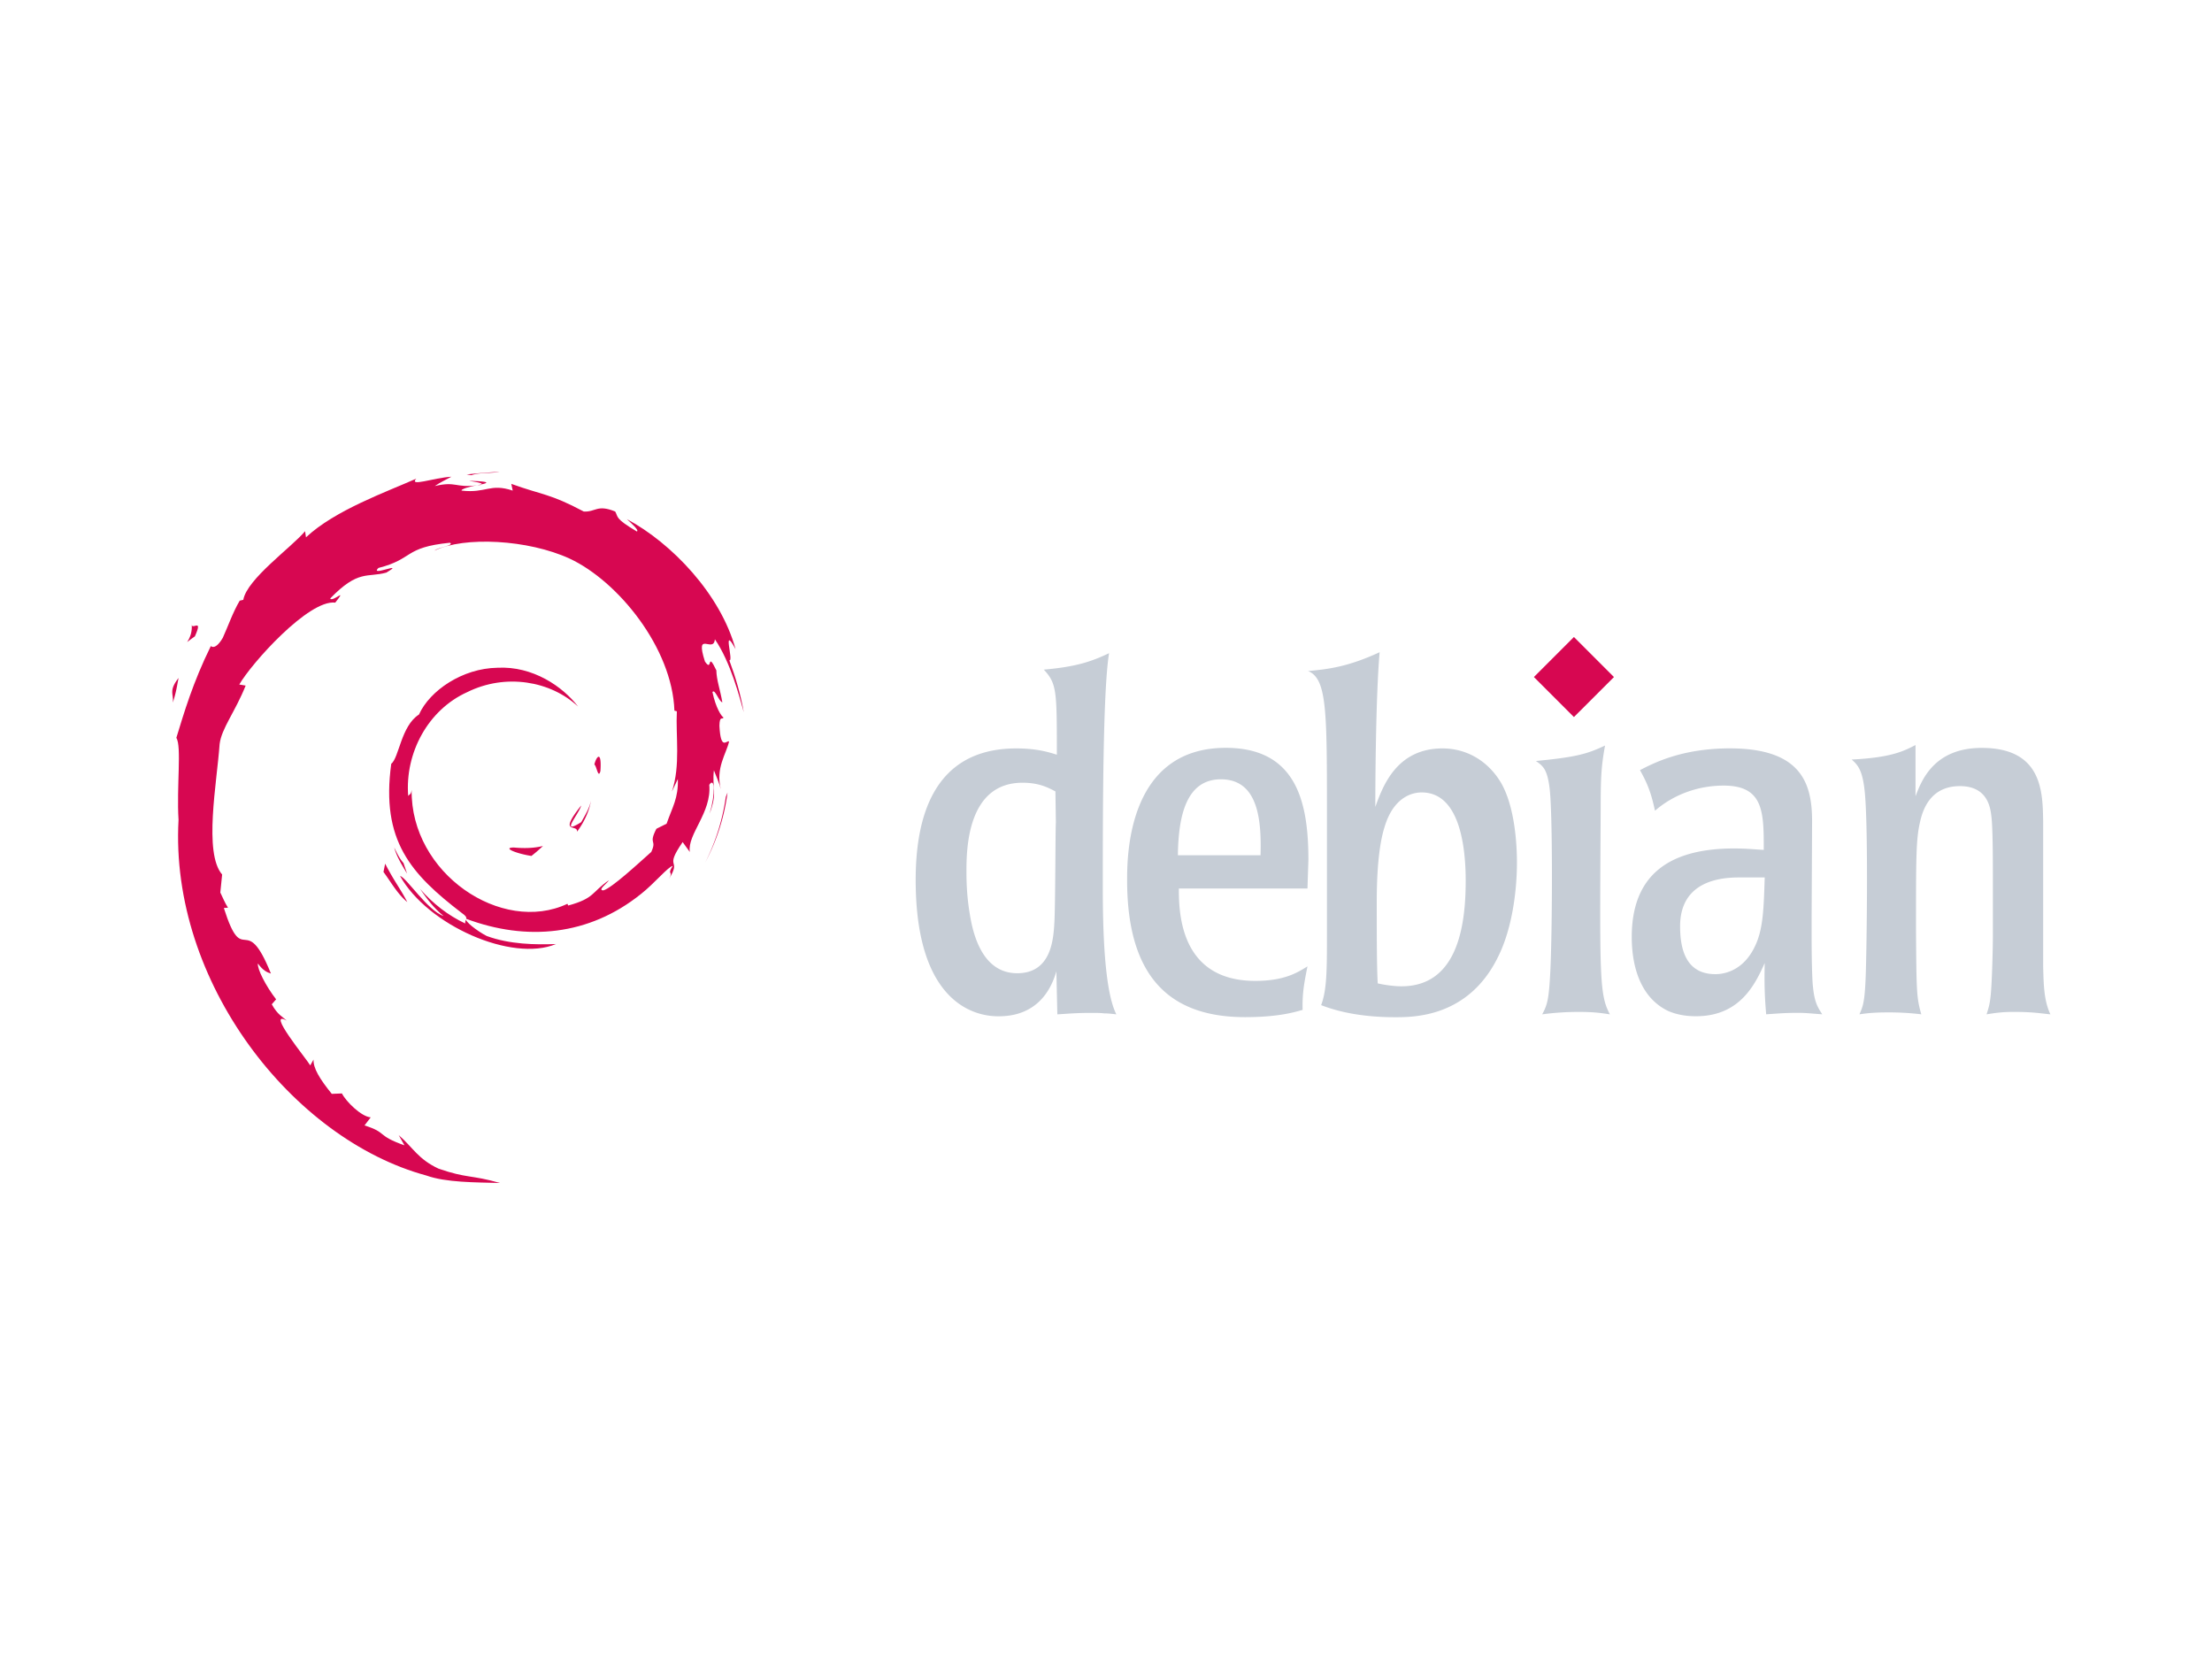 <svg viewBox="0 0 256 192" xmlns="http://www.w3.org/2000/svg" fill-rule="evenodd" clip-rule="evenodd" stroke-linejoin="round" stroke-miterlimit="2"><path fill="none" d="M0 0h256v192H0z"/><path fill="none" d="M0 44.679h255.71v102.087H0z"/><g fill="#d70751" fill-rule="nonzero"><path d="M59.465 98.084c-1.364.018.256.701 2.038.976a18.28 18.28 0 001.335-1.151c-1.107.271-2.236.278-3.373.175M66.784 96.259c.815-1.122 1.407-2.349 1.616-3.618-.184.904-.672 1.684-1.136 2.509-2.55 1.606-.241-.953-.002-1.927-2.74 3.454-.378 2.071-.478 3.036M69.489 89.225c.166-2.456-.483-1.678-.701-.743.254.134.455 1.733.701.743M54.29 55.649c.729.13 1.574.23 1.453.405.8-.176.979-.335-1.453-.405M55.744 56.054l-.512.107.477-.044.035-.063"/><path d="M78.447 90.157c.082 2.205-.644 3.277-1.3 5.172l-1.181.587c-.964 1.876.096 1.191-.594 2.682-1.508 1.339-4.57 4.189-5.551 4.45-.716-.015.485-.845.642-1.169-2.017 1.384-1.619 2.078-4.703 2.92l-.09-.201c-7.605 3.578-18.169-3.513-18.03-13.186-.081.613-.231.46-.399.707-.393-4.977 2.298-9.975 6.838-12.019 4.439-2.197 9.644-1.297 12.822 1.669-1.746-2.287-5.223-4.713-9.341-4.488-4.036.065-7.813 2.63-9.073 5.415-2.067 1.301-2.308 5.018-3.208 5.699-1.214 8.91 2.279 12.758 8.189 17.287.927.626.261.722.385 1.199-1.963-.919-3.759-2.306-5.238-4.005.785 1.147 1.631 2.263 2.726 3.139-1.853-.625-4.326-4.485-5.046-4.642 3.191 5.713 12.944 10.02 18.053 7.882-2.364.088-5.367.049-8.022-.933-1.118-.574-2.633-1.762-2.362-1.984 6.972 2.603 14.171 1.971 20.202-2.863 1.535-1.196 3.211-3.229 3.696-3.257-.73 1.097.125.528-.436 1.496 1.527-2.465-.665-1.004 1.58-4.258l.828 1.142c-.31-2.049 2.543-4.534 2.253-7.771.654-.99.729 1.066.035 3.343.963-2.526.255-2.932.501-5.018.266.702.619 1.446.799 2.186-.628-2.442.642-4.111.958-5.531-.312-.137-.969 1.079-1.12-1.804.023-1.252.349-.656.475-.965-.245-.141-.891-1.101-1.282-2.943.282-.434.759 1.122 1.146 1.185-.249-1.463-.677-2.58-.695-3.704-1.132-2.363-.401.316-1.318-1.015-1.205-3.755.999-.871 1.149-2.576 1.824 2.642 2.864 6.741 3.343 8.438-.365-2.07-.954-4.075-1.674-6.014.556.233-.894-4.257.722-1.283-1.725-6.34-7.375-12.265-12.573-15.044.634.581 1.437 1.312 1.15 1.427-2.587-1.539-2.132-1.66-2.503-2.31-2.104-.857-2.245.07-3.637.002-3.972-2.107-4.737-1.884-8.391-3.202l.166.778c-2.63-.877-3.065.33-5.907.002-.172-.135.911-.49 1.804-.618-2.543.336-2.424-.503-4.913.092.612-.43 1.262-.716 1.916-1.081-2.073.126-4.952 1.207-4.063.223-3.383 1.51-9.391 3.629-12.762 6.79l-.106-.708c-1.545 1.854-6.736 5.538-7.149 7.941l-.414.096c-.803 1.361-1.324 2.903-1.961 4.303-1.051 1.792-1.541.69-1.391.971-2.068 4.192-3.097 7.714-3.984 10.604.632.945.016 5.689.254 9.486-1.037 18.756 13.162 36.963 28.684 41.167 2.275.815 5.657.786 8.535.866-3.394-.971-3.833-.514-7.141-1.667-2.386-1.125-2.908-2.407-4.598-3.875l.669 1.183c-3.314-1.173-1.928-1.452-4.624-2.305l.714-.933c-1.074-.082-2.845-1.809-3.329-2.769l-1.176.047c-1.411-1.74-2.164-2.997-2.109-3.971l-.38.677c-.43-.738-5.194-6.534-2.723-5.184-.459-.419-1.07-.682-1.731-1.887l.502-.574c-1.186-1.531-2.188-3.493-2.111-4.146.634.856 1.074 1.017 1.511 1.164-3.005-7.454-3.174-.41-5.448-7.587l.48-.038c-.368-.558-.593-1.16-.889-1.752l.21-2.086c-2.162-2.498-.604-10.631-.291-15.091.214-1.813 1.805-3.744 3.013-6.772l-.736-.126c1.408-2.454 8.035-9.858 11.106-9.478 1.487-1.868-.296-.008-.587-.477 3.267-3.381 4.294-2.388 6.499-2.997 2.376-1.411-2.041.551-.914-.538 4.111-1.049 2.912-2.386 8.274-2.919.566.322-1.312.497-1.783.914 3.424-1.676 10.836-1.293 15.652.93 5.585 2.612 11.862 10.329 12.11 17.588l.283.076c-.143 2.887.441 6.225-.573 9.291l.686-1.452"/><path d="M44.574 99.955l-.193.956c.898 1.219 1.61 2.539 2.754 3.488-.824-1.605-1.434-2.269-2.561-4.444M46.693 99.873c-.475-.526-.754-1.158-1.07-1.786.301 1.106.918 2.056 1.491 3.024l-.421-1.238M84.199 91.721l-.2.503a24.256 24.256 0 01-2.378 7.586 23.912 23.912 0 002.578-8.089M54.562 54.995c.921-.337 2.265-.186 3.246-.407-1.276.106-2.546.17-3.8.33l.554.077M22.18 72.215c.212 1.966-1.479 2.73.374 1.432.995-2.24-.387-.618-.374-1.432M19.999 81.319c.429-1.312.505-2.098.669-2.859-1.181 1.51-.544 1.832-.669 2.859"/></g><g fill-rule="nonzero"><path d="M122.2 95.234c-.054.057-.054 9.064-.167 11.415-.111 1.901-.28 5.986-4.308 5.986-4.141 0-5.148-4.757-5.484-6.825-.391-2.295-.391-4.199-.391-5.036 0-2.687.168-10.187 6.491-10.187 1.903 0 2.966.562 3.805 1.007l.054 3.647v-.007zm-16.226 6.605c0 15.778 8.394 15.778 9.624 15.778 3.47 0 5.709-1.903 6.659-5.203l.112 4.978c1.064-.056 2.127-.167 3.861-.167.616 0 1.118 0 1.567.056.448 0 .895.055 1.398.111-.894-1.789-1.566-5.818-1.566-14.549 0-8.505 0-22.883.727-27.249-2.013.953-3.749 1.569-7.554 1.903 1.51 1.623 1.51 2.463 1.51 9.847-1.061-.335-2.405-.727-4.699-.727-10.016 0-11.639 8.729-11.639 15.226M136.32 98.977c.057-4.644 1.008-8.785 4.98-8.785 4.364 0 4.697 4.811 4.586 8.785h-9.566zm15.105.556c0-6.548-1.286-12.983-9.566-12.983-11.414 0-11.414 12.648-11.414 15.331 0 11.359 5.091 15.835 13.652 15.835 3.802 0 5.651-.557 6.658-.839-.056-2.014.223-3.302.561-5.036-1.177.73-2.688 1.68-6.045 1.68-8.728 0-8.84-7.948-8.84-10.689h14.885l.109-3.309M169.629 101.948c0 5.203-.95 12.199-7.441 12.199-.896 0-2.014-.171-2.741-.337-.112-2.015-.112-5.484-.112-9.512 0-4.814.502-7.328.896-8.562 1.173-3.971 3.803-4.026 4.306-4.026 4.253 0 5.092 5.869 5.092 10.24v-.002zm-16.058 6.098c0 4.142 0 6.491-.671 8.28 2.294.896 5.146 1.398 8.561 1.398 2.182 0 8.505 0 11.917-6.992 1.623-3.246 2.182-7.612 2.182-10.913 0-2.014-.224-6.434-1.846-9.233-1.565-2.626-4.084-3.97-6.768-3.97-5.373 0-6.939 4.475-7.777 6.769 0-2.853.054-12.812.501-17.904-3.636 1.68-5.876 1.957-8.28 2.182 2.182.893 2.182 4.59 2.182 16.619v13.763M186.317 117.392c-1.12-.167-1.905-.28-3.528-.28a31.11 31.11 0 00-4.306.28c.559-1.063.782-1.568.95-5.203.225-4.981.28-18.299-.111-21.097-.28-2.128-.783-2.461-1.566-3.02 4.587-.448 5.874-.783 8-1.79-.446 2.459-.505 3.693-.505 7.44-.11 19.297-.167 21.374 1.066 23.668M204.234 101.549c-.112 3.526-.168 5.989-1.121 7.946-1.175 2.519-3.131 3.246-4.586 3.246-3.361 0-4.085-2.797-4.085-5.538 0-5.259 4.701-5.654 6.823-5.654h2.969zm-15.388 6.883c0 3.526 1.064 7.05 4.198 8.562 1.399.616 2.797.616 3.246.616 5.148 0 6.881-3.806 7.945-6.156-.057 2.462 0 3.971.168 5.931 1.007-.057 2.014-.168 3.694-.168.95 0 1.846.111 2.796.168-.616-.95-.95-1.512-1.12-3.694-.111-2.125-.111-4.252-.111-7.217l.056-11.415c0-4.254-1.12-8.449-9.513-8.449-5.538 0-8.782 1.679-10.405 2.517.672 1.232 1.231 2.292 1.734 4.701 2.184-1.903 5.038-2.91 7.945-2.91 4.646 0 4.646 3.078 4.646 7.441-1.064-.054-1.96-.165-3.472-.165-7.107.012-11.807 2.753-11.807 10.252M236.459 111.85c.057 1.903.057 3.917.84 5.54-1.233-.111-1.96-.28-4.252-.28-1.344 0-2.071.113-3.135.28.222-.727.337-1.007.448-1.96.168-1.285.28-5.594.28-7.106v-6.043c0-2.63 0-6.436-.17-7.778-.111-.95-.389-3.523-3.637-3.523-3.189 0-4.252 2.348-4.644 4.251-.446 1.958-.446 4.086-.446 12.366.054 7.163.054 7.832.613 9.792a30.963 30.963 0 00-3.803-.222c-1.344 0-2.239.054-3.356.222.391-.896.616-1.344.727-4.477.113-3.078.337-18.186-.17-21.766-.278-2.184-.84-2.685-1.453-3.244 4.533-.225 5.986-.953 7.386-1.678v5.928c.671-1.736 2.069-5.596 7.666-5.596 6.995 0 7.05 5.091 7.106 8.447v16.819" fill="#c6cdd6"/><path d="M186.789 78.354l-4.634 4.632-4.632-4.632 4.632-4.633 4.634 4.637" fill="#d70751"/></g></svg>